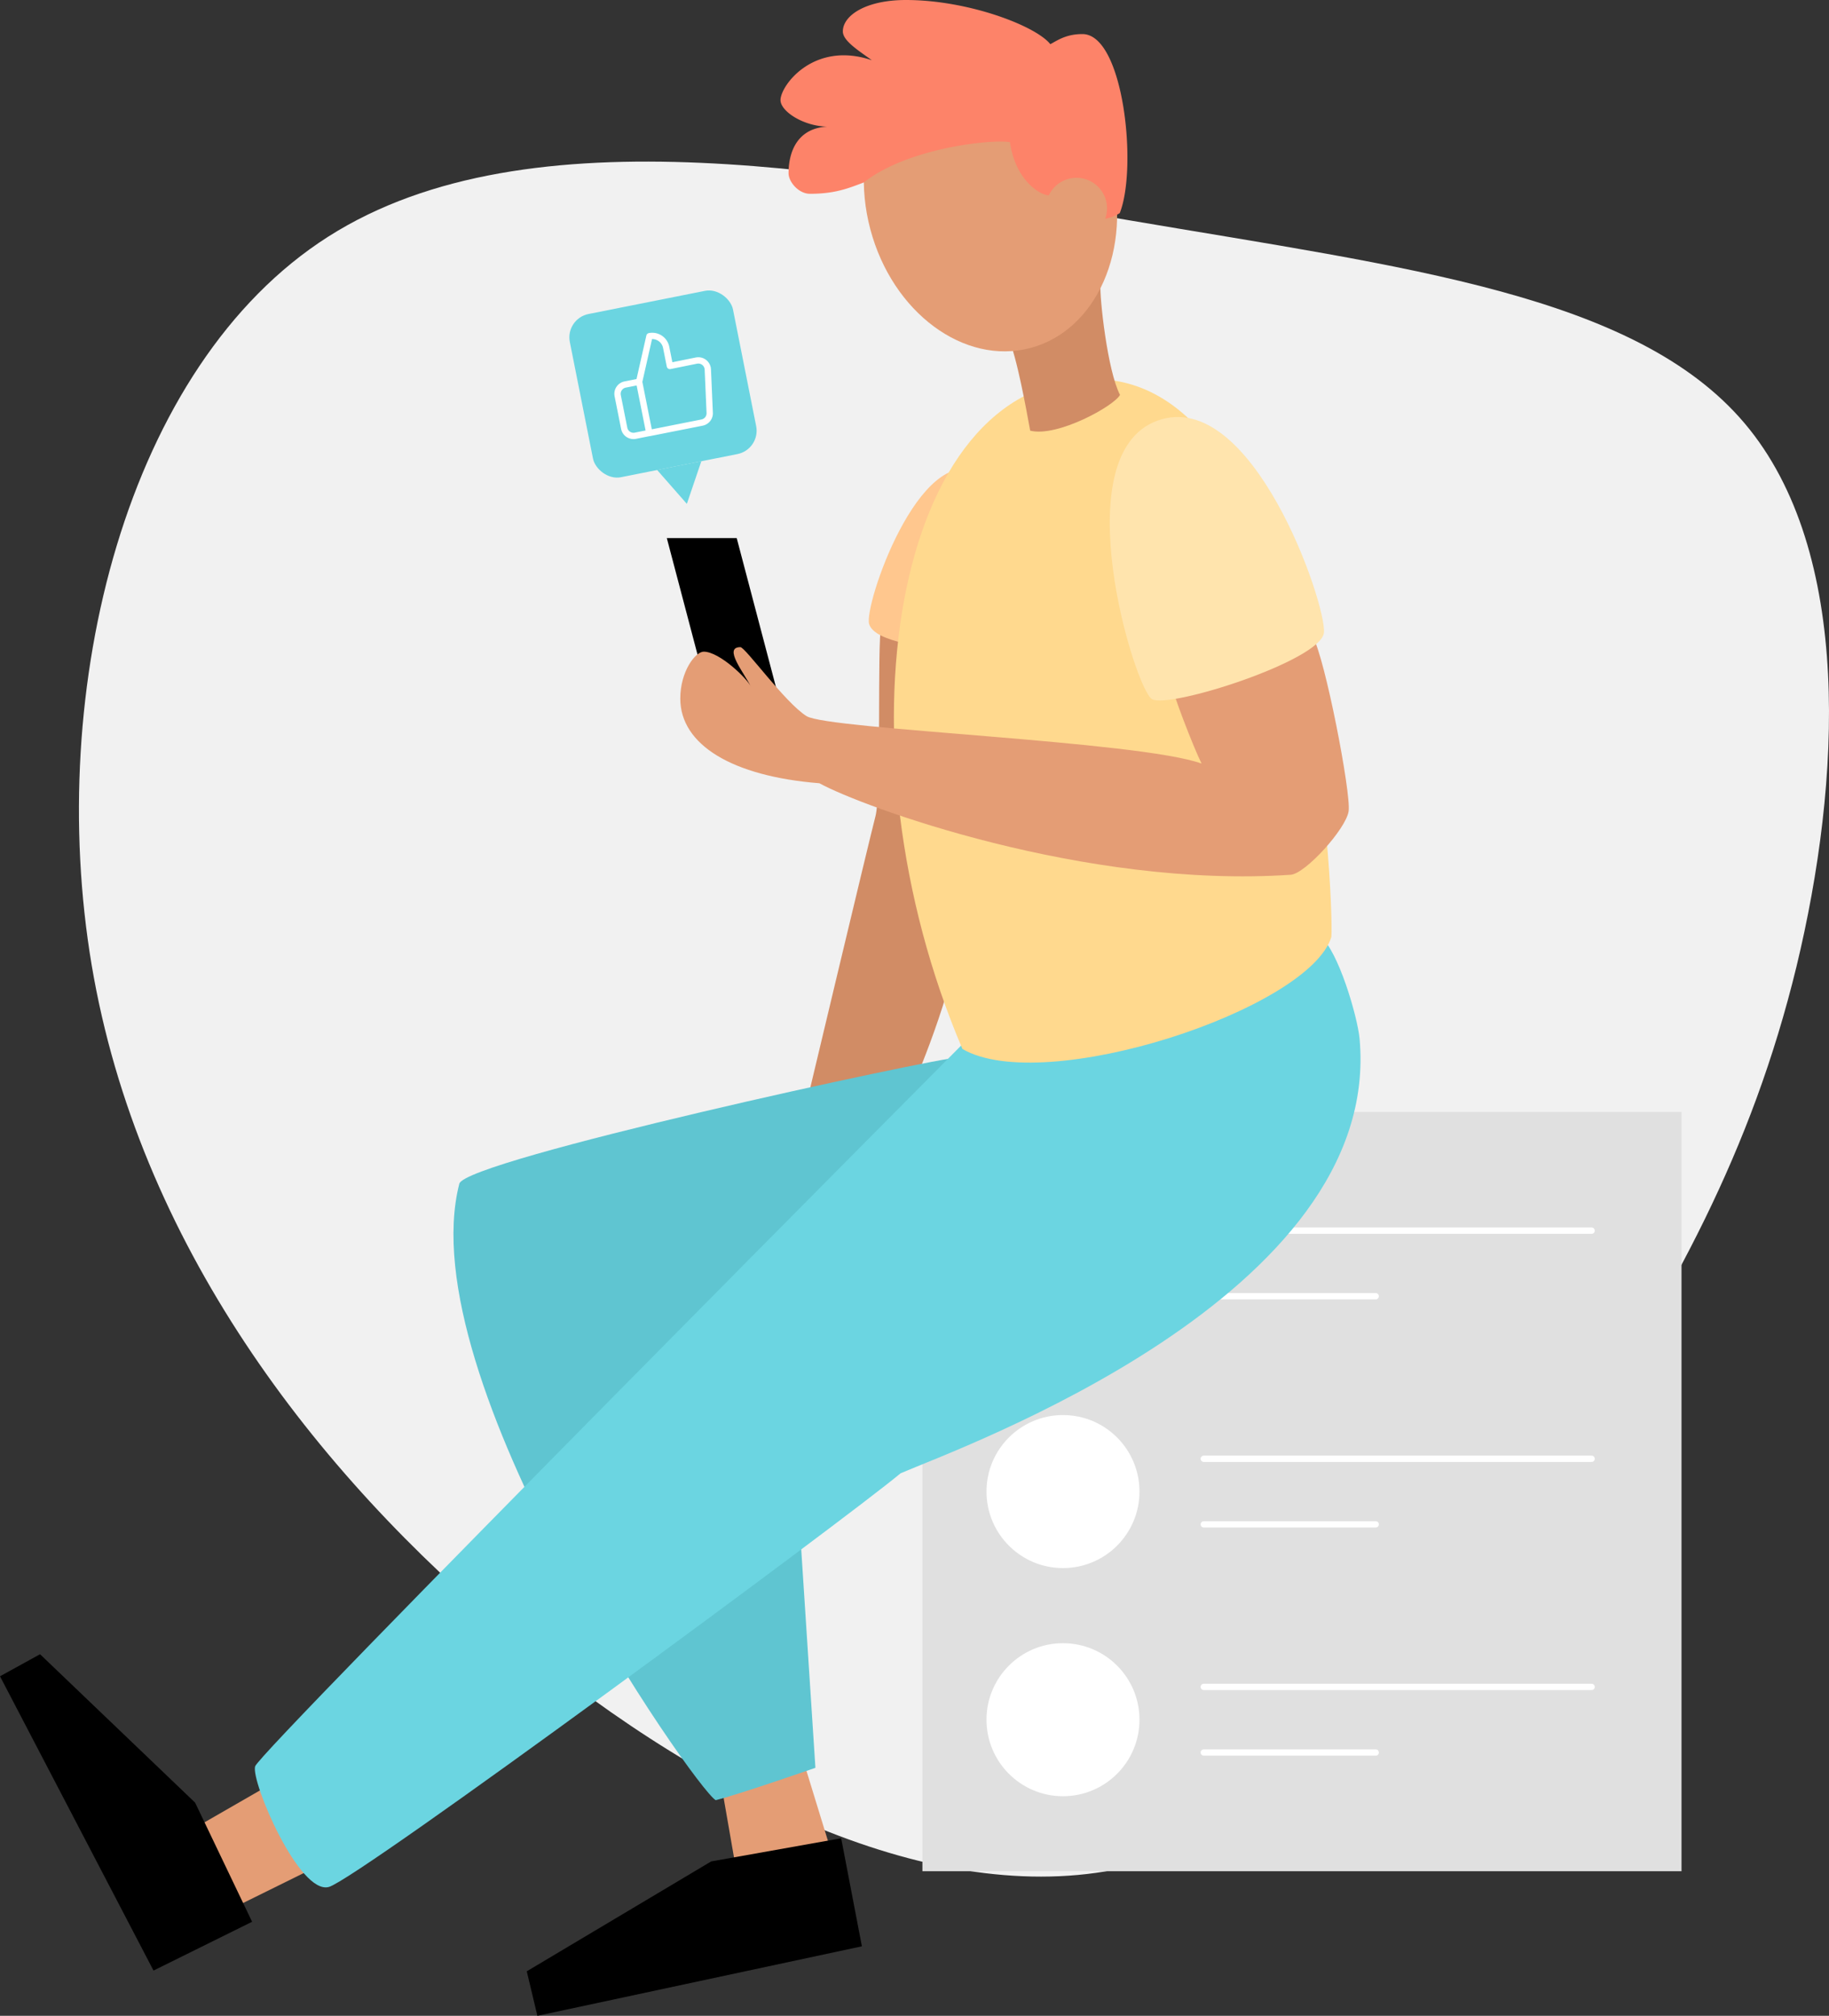 <svg xmlns="http://www.w3.org/2000/svg" viewBox="0 0 590.57 650.75"><rect x="0" y="0" width="590.57" height="650.75" fill="#333333" stroke="none"/><defs><style>.cls-1{fill:#f1f1f1;}.cls-2{fill:#d18c65;}.cls-3{fill:#e0e0e0;}.cls-4{fill:#a4a4a4;}.cls-5{fill:none;stroke:#fff;stroke-linecap:round;stroke-linejoin:round;stroke-width:2.04px;}.cls-6{fill:#fff;}.cls-7{fill:#e49d75;}.cls-8{fill:#5fc5d1;}.cls-9{fill:#6bd5e1;}.cls-10{fill:#ffc78e;}.cls-11{fill:#ffd98e;}.cls-12{fill:#ffe4ad;}.cls-13{fill:#fd8369;}</style></defs><title>social-feed-colour</title><g id="Layer_2" data-name="Layer 2"><g id="vector"><path class="cls-1" d="M563.3,136.63c35.14,41.53,31.15,115.81,16.77,175.4C565.53,371.77,540.45,417,505.31,471S425,587.9,365.22,602.44,231.35,583,166.18,529,44.61,400.68,29.6,311.55c-15-89.3,11.18-193.61,76.36-235.14s169.48-20.29,258.78-5.27C453.87,86.31,528.15,95.1,563.3,136.63Z"/><path class="cls-2" d="M284.54,201.69c-1.36,6.65.12,54.26-1.85,61.77s-23.83,99.29-23.83,99.29l34.77-9.61s12.19-26.79,16.61-50.91C314.13,281,313.57,202.06,284.54,201.69Z"/><polygon points="250.79 222.71 228.23 222.71 215.31 173.71 237.88 173.71 250.79 222.71"/><rect class="cls-3" x="297.84" y="358.96" width="245.11" height="245.11"/><circle class="cls-4" cx="343.23" cy="407.87" r="24.7"/><line class="cls-5" x1="388.69" y1="397.28" x2="513.92" y2="397.28"/><line class="cls-5" x1="388.69" y1="418.45" x2="444.21" y2="418.45"/><line class="cls-5" x1="388.69" y1="470.93" x2="513.92" y2="470.93"/><line class="cls-5" x1="388.69" y1="492.1" x2="444.21" y2="492.1"/><line class="cls-5" x1="388.69" y1="544.57" x2="513.92" y2="544.57"/><line class="cls-5" x1="388.69" y1="565.74" x2="444.21" y2="565.74"/><circle class="cls-6" cx="343.23" cy="481.51" r="24.7"/><circle class="cls-6" cx="343.23" cy="555.16" r="24.7"/><polygon class="cls-7" points="63.83 589.56 86.88 576.29 101.46 602.99 74.61 616.25 63.83 589.56"/><polygon class="cls-7" points="232.94 576.29 238.08 605.8 269.25 600.5 258.97 567.01 232.94 576.29"/><path class="cls-8" d="M310.08,341.25c-9.18.5-159.81,33.21-161.77,40.88-16.13,62.92,76,195,82.77,199,7.3-1.76,32.21-10.44,32.21-10.44l-5.72-88.07Z"/><polygon points="81.4 620.39 63 581.93 12.93 534.02 0 541.14 49.57 636.14 81.4 620.39"/><polygon points="271.61 593.43 229.63 600.91 170.09 636.38 173.52 650.75 278.3 628.31 271.61 593.43"/><path class="cls-9" d="M426.28,302.23c5.86,4.69,12,25.83,12.71,33,7.67,83.18-129.24,132.16-148.2,140.38-18,15.05-175,130.79-184.57,133.53s-25.22-34-23.85-38.91S313.85,334,313.85,334Z"/><path class="cls-10" d="M316.19,152.5c-19.37-9.57-37.28,42.92-35.56,48.93s19.5,7.73,24,7.73S316.19,152.5,316.19,152.5Z"/><path class="cls-11" d="M353.33,122.39c70.7,0,77.37,168.55,76.57,180.05-7.14,23.44-92.78,51.6-119.14,36.19C268.93,240.55,288.2,122.39,353.33,122.39Z"/><path class="cls-7" d="M423.86,205.49c3.95,6.74,12.45,50.66,11.6,56.39s-14,20.19-18.68,20.51c-66.54,4.52-138.71-22.07-152.2-29.54-28.22-2.25-44.92-12.44-44.92-27.34,0-8.8,4.88-15.14,7.57-15.14,5.1,0,14.16,8.79,15.26,11.36-2.2-4.52-9.1-12.82-3.42-12.82,1.58,0,14.4,17.92,21.36,22.27s107.41,8,127.55,15.32c-2.57-5.12-9.77-23.68-9.89-26.36S423.86,205.49,423.86,205.49Z"/><rect class="cls-9" x="187.22" y="97.1" width="53.72" height="53.72" rx="7.68" transform="translate(-20.06 44.12) rotate(-11.24)"/><path class="cls-5" d="M216.3,118.14l-1.2-6a4.58,4.58,0,0,0-5.4-3.61l-3.33,14.73,3.29,16.53,17-3.37a3.06,3.06,0,0,0,2.5-3.15l-.61-14a3.07,3.07,0,0,0-3.21-2.92,4.1,4.1,0,0,0-.49.06Zm-6.64,21.63-4.51.9a3.06,3.06,0,0,1-3.6-2.41l-2.1-10.52a3.07,3.07,0,0,1,2.41-3.61l4.51-.89"/><polygon class="cls-9" points="221.78 162.66 226.46 148.88 212.18 151.72 221.78 162.66"/><path class="cls-12" d="M373.66,135.82c30.61-11.22,54.81,59.5,53.82,68.46s-50,24.65-55.52,21.41S343.32,146.94,373.66,135.82Z"/><path class="cls-2" d="M355.33,91.72c-.33,4.25,2.26,28,6.31,35.75-1.79,3.52-20.19,13.75-29,11.56-1.2-6.58-4.39-24.25-7-29.63C330.35,106.94,355.33,91.72,355.33,91.72Z"/><ellipse class="cls-7" cx="319.82" cy="63.69" rx="40.14" ry="50.31" transform="translate(-5.64 84.17) rotate(-14.86)"/><path class="cls-13" d="M338.67,63.05c-2.22.12-10.69-4.2-12.57-17.16-6.11-1-33.05,1.87-47.17,13-5.23,2-9.47,3.67-17.38,3.67-3.75,0-6.93-3.92-6.93-6.61,0-7.41,3.18-14.59,12.47-15.07-7.82-.17-15.07-5-15.07-8.56,0-4.73,10.75-19.24,29.5-12.88-4.4-3.18-9.37-6.28-9.37-9.29C272.15,5,279.56,0,292.52,0c20.05,0,41.9,8.31,46.62,14.26,2.2-1.14,5-3.26,10.36-3.26,13.36,0,17.84,43.28,12.06,57.79a12.69,12.69,0,0,1-4.71,1.83"/><path class="cls-7" d="M338.27,64a9.87,9.87,0,1,1,5,12.15"/></g></g></svg>